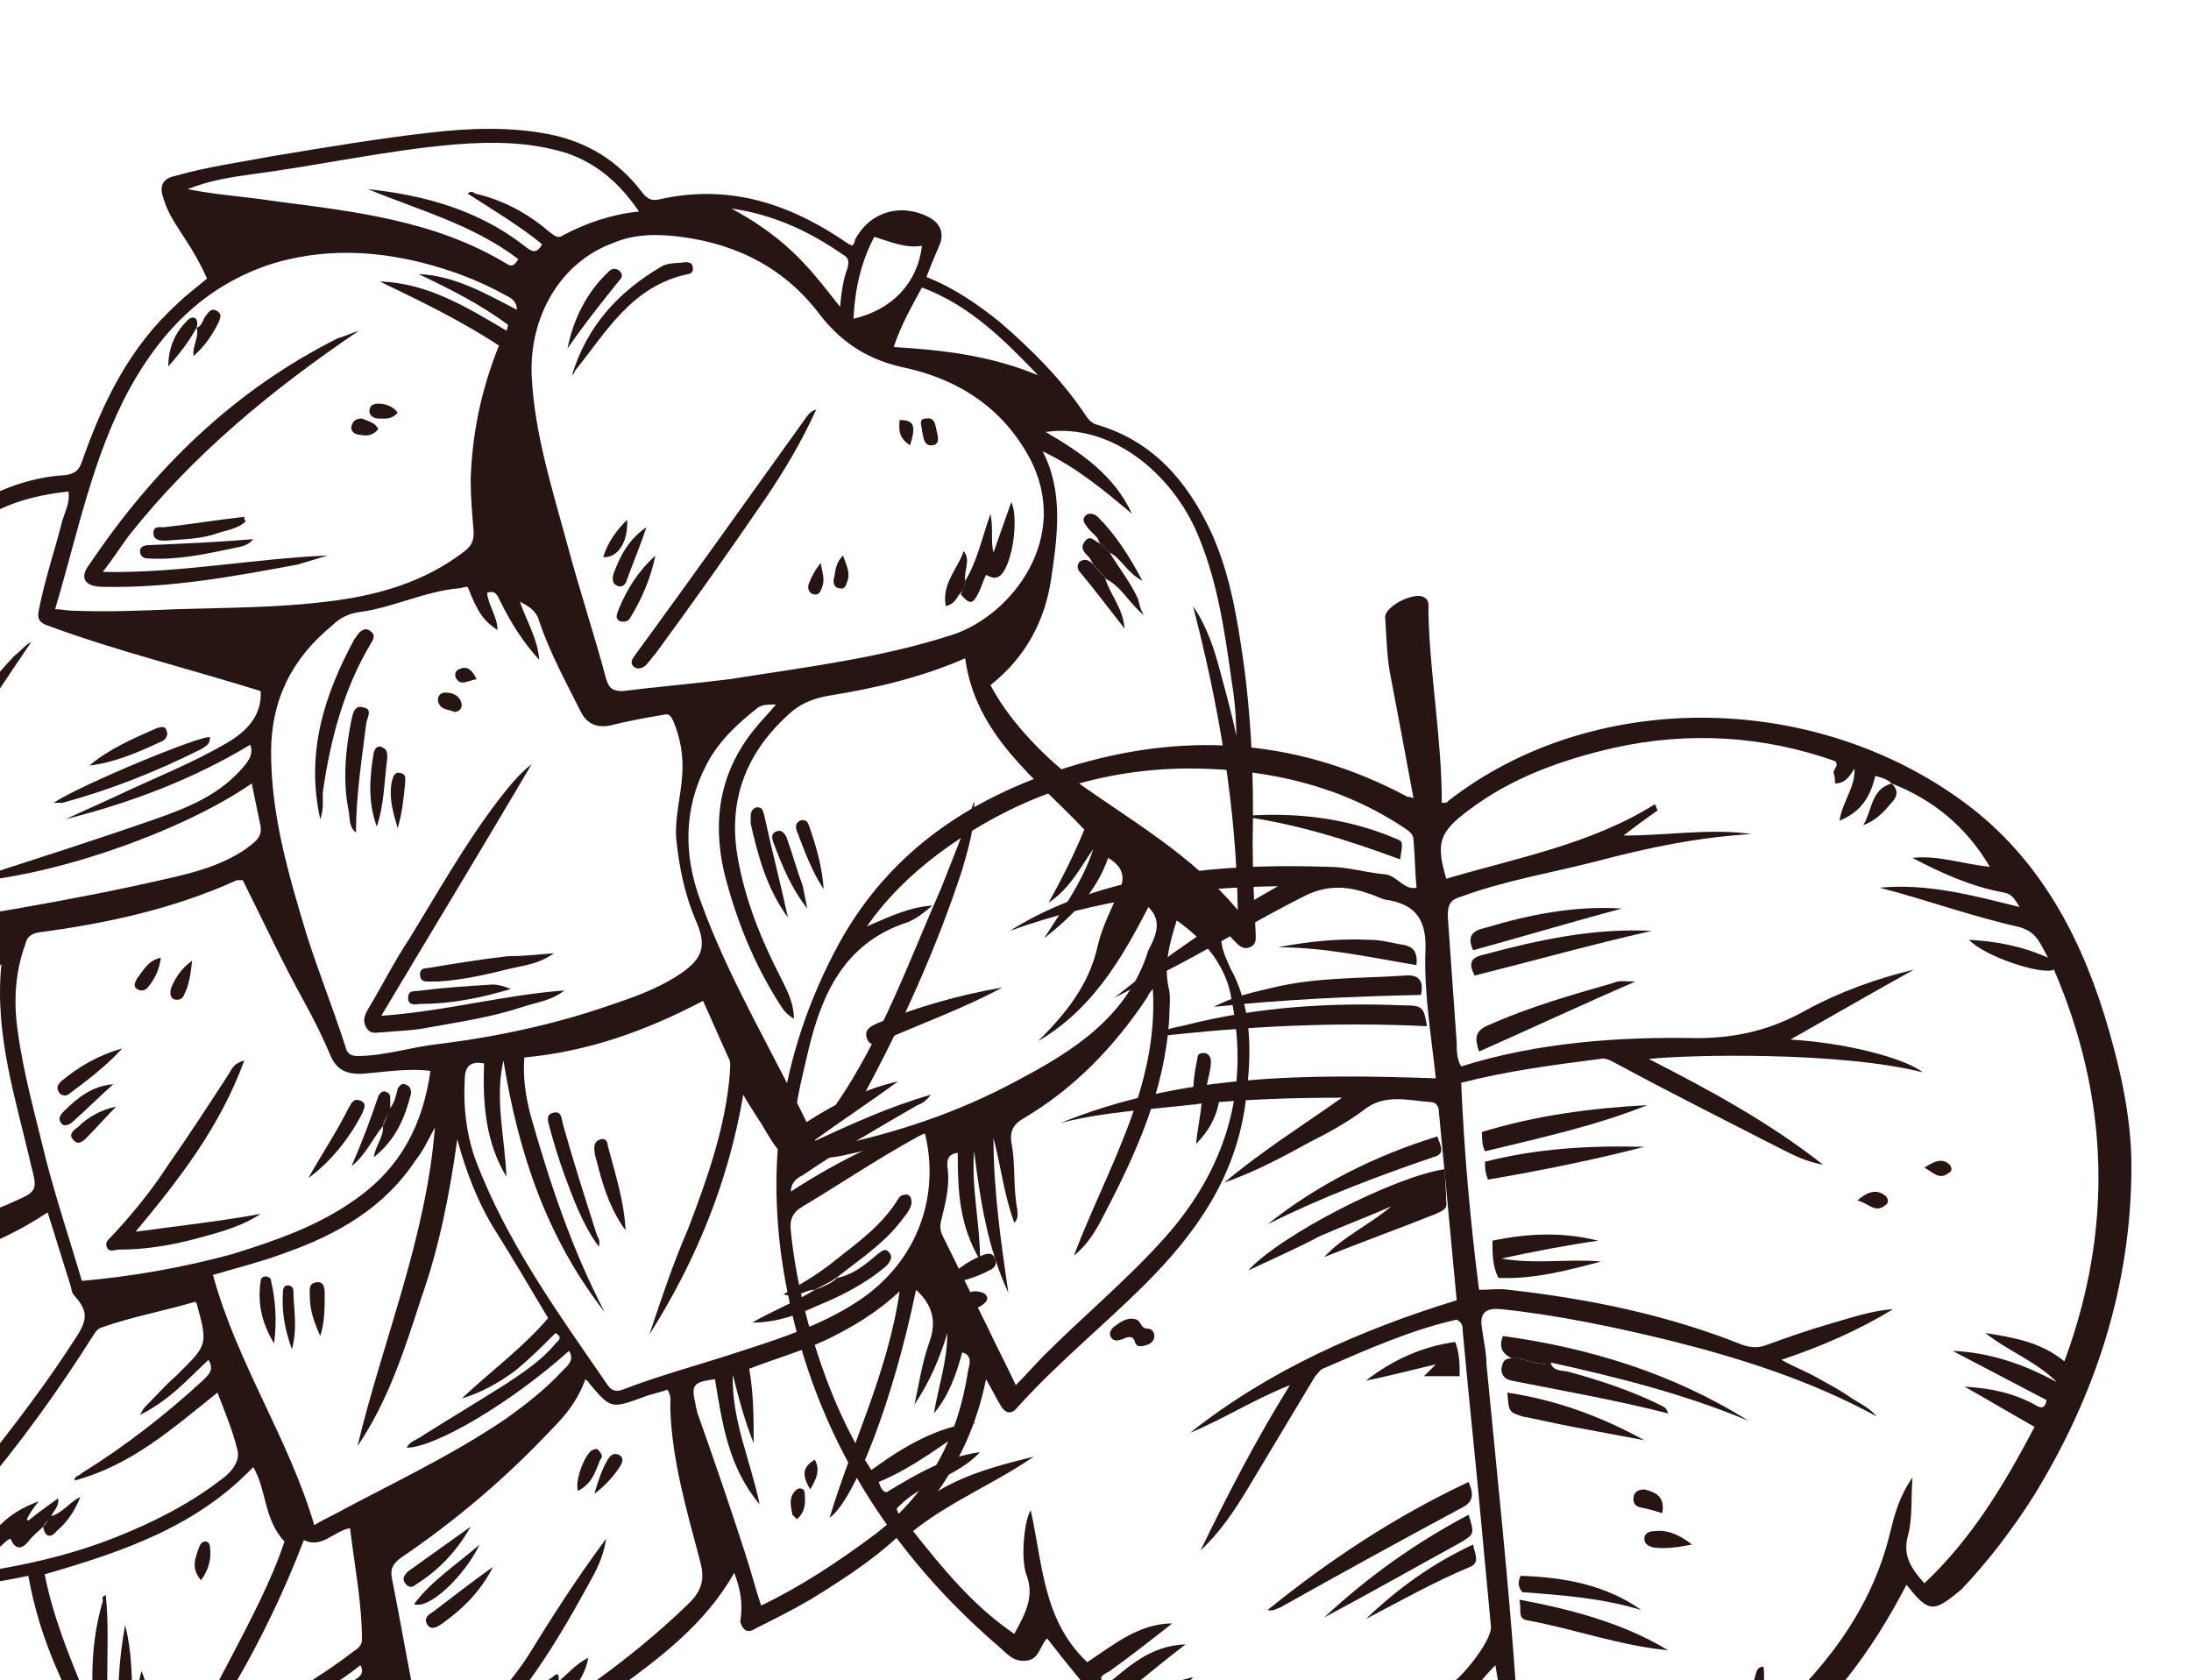 <?xml version="1.0" encoding="utf-8"?>
<!-- Generator: Adobe Illustrator 23.0.1, SVG Export Plug-In . SVG Version: 6.00 Build 0)  -->
<svg version="1.1" id="Layer_1" xmlns="http://www.w3.org/2000/svg" xmlns:xlink="http://www.w3.org/1999/xlink" x="0px" y="0px"
	 viewBox="0 0 147.1 112.8" style="enable-background:new 0 0 147.1 112.8;" xml:space="preserve">
<style type="text/css">
	.st0{clip-path:url(#SVGID_2_);}
	.st1{fill:#271513;}
</style>
<g>
	<defs>
		<rect id="SVGID_1_" width="147.1" height="112.8"/>
	</defs>
	<clipPath id="SVGID_2_">
		<use xlink:href="#SVGID_1_"  style="overflow:visible;"/>
	</clipPath>
	<g class="st0">
		<path class="st1" d="M49.3,105.6c-2,3.5-5,5.7-8,7.9c-3.9,2.8-8,5.3-12.2,7.6c-0.7,0.4-1,0.4-1.3-0.5c-0.5-1.7-0.7-3.4-0.9-5.1
			c-0.2-0.1-0.3,0-0.5,0.1c-3.2,2.8-6.9,4.4-11,5.4c-2.1,0.5-4.2,0.9-6.3,1.2c-0.9,0.2-1.4-0.1-1.7-0.9c-1.2-3.2-2.3-6.4-3.7-9.5
			c-0.8-1.9-1.4-3.8-1.8-6c-1.9,0.4-3.8,0.7-5.8,0.9c-1.3,0.2-2.6,0.3-3.9,0.5c-0.7,0.1-1.3,0-1.4-1C-9.3,100-10,93.7-8.2,87.5
			c0.2-0.6,0.4-1.2,0.6-1.8c0.2-0.6,0.5-1.1,0.8-1.9c-1.5,0.3-2.8,0.6-4.2,0.9c-0.3,0.1-0.5,0.1-0.8,0.2c-0.7,0.2-1-0.1-1-0.8
			c-0.1-1.8,0.2-3.6,0.5-5.3c0.4-3.3,0.8-6.5,1.4-9.7c0.4-1.9,1-3.7,2-5.4c-0.5,0-0.8,0-1.2,0c-0.5,0-0.8-0.3-0.8-0.8
			c0.3-7.4,0.3-14.9,3.5-21.9c1.4-3.1,3.3-5.8,6.3-7.5c1.7-0.9,3.6-1.5,5.5-1.6c0.6-0.1,0.9-0.3,1.1-0.9c1.4-4,3.2-7.7,6.4-10.6
			c0.6-0.6,1.3-1.1,2-1.7c-0.4-0.9-0.9-1.8-1.5-2.7c-0.5-0.8-1.1-1.6-1.4-2.6c-0.3-0.8-0.2-1.4,0.8-1.6c2.1-0.6,4.3-0.9,6.4-1.3
			c3.6-0.6,7.2-1.2,10.7-1.6c2.6-0.3,5.3-0.4,7.9,0.1c2.6,0.5,4.7,1.8,6.3,3.9c0.3,0.4,0.6,0.6,1.1,0.5c4.8-1.1,8.9,0.3,12.8,3
			c0,0,0.1,0,0.2,0.1c0.1-0.1,0.2-0.2,0.2-0.4c1-1.9,3.1-2.5,5-1.5c0.7,0.4,1,1,0.7,1.8c-0.3,0.7-0.6,1.4-0.9,2.2
			c1.8,0.7,3.4,1.8,4.9,3c2.2,1.9,4.2,3.9,5.8,6.3c0.2,0.3,0.4,0.5,0.7,0.6c3.8,1.1,6.1,3.8,7.7,7.2c1.1,2.4,1.6,4.9,2,7.5
			c0.7,4.4,0.9,8.9,0.8,13.4c0,2,0.1,4,0.2,6c0,0.4,0.1,0.8-0.4,1c-0.5,0.2-0.8-0.2-1.1-0.5c-0.2-0.2-0.4-0.5-0.7-0.8
			c-0.3,1,0.1,1.8,0.5,2.7c1.6,2.9,1.4,6.1,1,9.2c-0.7,4.9-3.3,8.6-6.7,12c-2.8,2.8-5.9,5.3-8.6,8.3c-0.4,0.5-0.8,0.4-1.1-0.1
			c-0.3-0.5-0.6-1.1-1-1.8c-0.6,3-1.8,5.6-3.5,7.9c-2.2,3-5.2,5-8.3,6.9c-1.2,0.7-2.4,1.3-3.6,1.9c-0.6,0.4-0.9,0.2-1.1-0.4
			C49.9,107.6,49.7,106.7,49.3,105.6z M49,45.6c5-0.8,10.1-1.4,15-3c3.9-1.3,8-6.5,5.1-11.9c-1.8-3.3-4.7-5.2-8.3-6
			c-2.4-0.5-4.2-1.6-5.7-3.5c-2.3-3.1-5.5-4.8-9.4-5.3c-1.5-0.2-3.1-0.2-4.5,0.4c-3.6,1.3-5.7,5-5.5,9c0.2,3.9,1.4,7.6,2.4,11.3
			c0.8,3,1.8,6,2.6,9c0.2,0.6,0.4,0.8,1.1,0.8C44.2,46.1,46.6,45.9,49,45.6z M31.4,39.4c-0.3,0-0.4,0.1-0.6,0.1
			c-2.3,0.2-4.4,1.3-6.7,1.6c-0.7,0.1-1.3,0.4-1.8,0.9c-2.7,2.2-4.1,5-4.1,8.5c0,4.3,1.2,8.3,2.4,12.3c0.8,2.5,1.8,5,2.6,7.5
			c0.1,0.4,0.3,0.6,0.8,0.6c1.8,0,3.6-0.6,5.4-0.8c4.1-0.5,8.2-1.4,12.1-2.8c1.5-0.5,3-1.1,4.3-2c1.4-1,1.6-1.8,1-3.3
			c-0.8-1.8-1.2-3.7-1.4-5.7c-0.1-1.4,0.3-2.8,0.4-4.2c0.1-1.3-0.1-2.5-0.6-3.7c-0.2-0.4-0.3-0.5-0.7-0.4c-1.2,0.2-2.3,0.4-3.5,0.7
			c-0.9,0.2-1.6-0.1-2-0.9c-1-2-2.1-4-2.8-6.1c-0.2-0.7-0.7-1-1.3-1.3c0.5,1.4,1.2,2.5,1.3,3.9c-1.1-1.2-1.9-2.5-2.6-3.9
			c-0.2-0.4-0.3-0.8-0.9-0.6c0.1,0.9,0.7,1.6,0.7,2.5C32.5,41.7,32.1,41.2,31.4,39.4z M77.1,60.9c-1.8,3.5-3.8,6.9-7.4,9
			c1.8-1.8,3.4-3.7,4-6.4c0.3-1.3,0.9-2.4,1.4-3.6c0.5-1,0.3-1.7-0.7-2.3c-0.8,2.3-2.4,3.9-4.3,5.4c1.2-1.9,2.6-3.8,3.3-6
			c-0.9,1.3-1.6,2.7-3,3.6c0.9-1.6,1.7-3.2,2.4-4.9c-3.2-3.4-7.3-6.3-8-11.5c-3,1.3-6,2-9.1,2.5c-1.2,0.2-2.1,0.6-2.9,1.4
			c-2.7,2.5-3.9,5.6-3.3,9.3c0.5,3,1.6,5.7,3,8.4c0.4,0.8,0.8,1.6,0.8,2.6c-0.5-0.3-0.7-0.6-0.9-0.9c-1.8-2.8-3-5.8-3.8-9
			c-0.8-3.6-0.2-6.8,2.1-9.6c0.4-0.5,0.9-1,1.4-1.6c-0.5,0-0.9,0-1.2,0.2c-1.4,1.1-2.7,2.3-3.5,3.9c-1.5,2.9-1.5,6-0.4,9
			c2,5.6,5.2,10.7,7.7,16.1c0.2,0.5,0.5,0.6,1,0.5c4.4-0.9,8.6-2.3,12.5-4.4c3.8-2,7.5-4.3,8.9-8.8C77.8,62.5,77.9,61.7,77.1,60.9z
			 M28.1,18.4c2.4,0.1,4.5,1.3,6.6,2.4c0-0.6-0.4-0.8-0.8-1c-1.8-1-3.7-1.7-5.7-2.2c-3.3-0.8-6.6-0.9-9.9,0.1
			c-4.4,1.4-7.4,4.4-9.6,8.4c-2.5,4.6-3.5,9.8-5,14.8c0.4,0,0.8,0.1,1.1,0.1c2.4,0.1,4.7,0,7.1-0.1c3.4-0.1,6.7-0.1,10-0.5
			c3.4-0.4,6.6-1.3,9.3-3.4c0.5-0.4,0.6-0.7,0.6-1.3c-0.1-1.2-0.2-2.3-0.2-3.5c0.1-3.1,0.7-6,1.9-9c-2.6-1.7-5.3-3-8-4.3
			c3.2,0.1,5.8,1.7,8.5,3.3c0.1-0.2,0.1-0.4,0.1-0.4C32.2,20.4,30.2,19.4,28.1,18.4z M4.4,55c1.1-0.5,2.2-1,3.3-1.5
			c2.5-1.2,5.1-2.2,7.5-3.6c1.4-0.8,2.4-1.9,2.3-3.5c-4.8-1.5-9.7-2.7-14.3-4.4c-0.6-0.2-0.7-0.5-0.6-1c0.4-2.1,1.1-4.1,1.6-6.1
			c0.2-0.6,0.5-1.2,0.4-1.9c-2.8,0.3-5.4,1.1-7.4,3.2c-2.1,2.1-3.4,4.7-4.4,7.4c-1.6,4.3-2.1,8.8-2.4,13.4c-0.1,1.9-0.2,3.8-0.4,5.8
			c0.6-0.1,1.1-0.1,1.6-0.2c6.6-1.1,13.1-2.1,19.6-3.6c1.8-0.4,3.7-0.9,5.3-2c0.5-0.4,1.1-0.7,1-1.5c-0.2-1-0.4-1.9-0.6-2.9
			c-4.6,3.2-13.2,6.2-18.9,6.6c0.1-0.1,0.2-0.1,0.3-0.2c4-1.3,8.1-2.6,12.1-4c2.3-0.8,4.5-1.7,6.1-3.7c0.3-0.4,0.5-0.8,0.3-1.3
			C13,52.3,8.8,53.9,4.4,55z M28.9,71.9c-1.6-0.2-3.2,0.1-4.7,0.2c-1,0-1.6-0.3-2-1.2c-0.5-1.2-1.1-2.4-1.7-3.5
			c-1.5-2.7-2.8-5.5-4.2-8.3c-0.2,0-0.3,0-0.4,0c-4.2,1.9-8.7,2.9-13.3,3.5c-0.5,0.1-0.8,0.3-0.9,0.8c-0.7,1.9-0.8,3.9-0.5,5.9
			c0.4,2.9,1.2,5.7,1.9,8.6c0.7,2.7,1.6,5.4,2.4,8.1c3.4-0.3,6.8-0.9,10.1-1.8c2.9-0.9,5.8-1.9,8.3-3.7C27,78.3,28.4,75.4,28.9,71.9
			z M32.5,71.4c-1-0.2-1.3,0.3-1.3,1.1c-0.1,1.8,0.1,3.6,0.7,5.3c2.1,5.6,5.6,10.4,8.9,15.2c0.2,0.3,0.5,0.5,1,0.3
			c2.6-1,5.3-1.7,8-2.6c2.8-0.9,5.5-1.8,7.9-3.4c4-2.7,5.4-7.1,4.4-11.2c-1.8,0.6-3.7,1.1-5.6,1.5c-1,0.2-1.9,0.3-2.4-0.7
			c-1.6,0.8-1.6,0.8-2.6-0.8c-0.5-0.9-1.1-1.7-1.6-2.6c-1,5.9-3.2,11.2-6.3,16.1c0.8-2.4,1.6-4.8,2.6-7.1c1.3-3.4,2.5-6.8,2.8-10.4
			c0-0.4,0.1-0.8-0.1-1.1c-0.6-1.3-1.1-2.5-1.7-3.8c-3.8,2-7.7,3.4-12,3.8c-0.1,1.4,0.1,2.6,0.4,3.8c1.3,4.6,2.8,9.1,5,13.3
			c-3.9-5-5.8-10.7-6.8-16.9c-0.6,2.6,0.1,5.2,0.2,7.8C32.6,76.7,32.4,74.1,32.5,71.4z M5,99.4c0-0.3,0.3-0.3,0.5-0.5
			c2.9-1.8,5.6-3.9,8.1-6.2c0.4-0.4,0.8-0.7,0.4-1.4c-1.4,1.3-2.6,2.7-4.6,3.7c0.2-0.4,0.3-0.5,0.4-0.6c0.7-0.7,1.3-1.4,2-2
			c2.1-2.1,2.2-2,1.4-4.9c0,0,0,0-0.1-0.1c-2,0.6-4.2,1-6.2,1.7c-0.3,0.1-0.4,0.2-0.6,0.5c-2.4,3.8-5,7.4-7.9,10.8
			c-0.9,1.1-1.9,2.2-3.1,3c-0.1-0.1-0.3-0.2-0.4-0.3c1.7-2.1,3.4-4.1,5.1-6.2c1.8-2.3,3.5-4.6,5.1-7.1c0.8-1.2,0.8-1.8-0.1-2.8
			c-0.2-0.2-0.2-0.5-0.3-0.8c-0.5-1.6-1-3.2-1.5-4.8c-1.8,1.2-3.7,2.1-5.7,2.8c-0.5,0.2-0.8,0.5-1,1c-1.2,3.7-2.1,7.5-2.7,11.3
			c-0.1,0.3,0.1,0.7-0.3,1c-0.4-4.4,0.8-8.5,2-12.7c-1.1,0-1.7,0.5-1.9,1.5c-0.2,1-0.6,1.9-0.8,2.9c-1.4,5.6-0.7,11.4-0.6,17.1
			c5.3-0.5,10.6-1.1,15.6-3.1c2.5-1,4.9-2.2,7.1-3.9c0.7-0.5,1.3-1.3,1-2.1c-0.3-1.2-0.8-2.4-1.3-3.7C11.6,95.9,8.8,98.4,5,99.4z
			 M39.3,92.6C38.8,94,38,95,37.1,95.9c-3.1,3.3-6.5,6.2-10.2,8.7c-0.5,0.4-0.7,0.7-0.6,1.3c0.6,3,1.1,6,1.7,8.9
			c0.3,1.7,0.5,3.3,0.8,5.1c0.9-0.5,1.8-1,2.7-1.6c5.3-3.1,10.4-6.4,14.8-10.7c0.9-0.9,1-1.7,0.7-2.8c-0.9-3.4-1.9-6.8-2-10.3
			c0-0.4,0.1-0.8-0.2-1.2c-0.5,0.2-1.1,0.3-1.6,0.5c-2.2,0.8-2.2,0.8-3.7-1C39.6,92.8,39.5,92.8,39.3,92.6z M29.2,75.7
			c-0.5,0.9-0.8,1.6-1.3,2.2c-2.1,3.2-5.3,5-8.7,6.2c-1.6,0.6-3.2,1-4.9,1.5c1.6,5.9,5.1,11,6.8,16.8c0.5-0.3,0.9-0.5,1.3-0.7
			c3.9-2.1,7.8-3.9,11.5-6.4c1.4-1,2.7-2,3.9-3.3c0.3-0.3,0.8-0.7,0.4-1.3c-3.9,3.5-9,6.5-10.9,6.5c0.2-0.4,0.6-0.5,0.9-0.7
			c1.9-1.2,3.9-2.4,5.8-3.6c1.2-0.8,2.4-1.6,3.3-2.7c0.2-0.2,0.5-0.4,0-0.7c-0.9,0.9-1.8,1.8-2.8,2.6c-1.1,0.8-2.2,1.4-3.5,1.8
			c1.9-1.8,4.1-3.4,5.8-5.4c-1.2-2-2.3-3.9-3.5-5.8c-1.2-1.9-2-4-2.6-6.2c-0.5,3.6-1.2,7.2-2.4,10.6c-1.1,3.4-2.2,6.9-4.3,10
			C25.7,90,28.6,83.2,29.2,75.7z M83.1,61.1c-0.1-7.1-1.3-13.8-3-20.4c0.9,1.3,1.4,2.8,1.8,4.3c0.4,1.5,0.8,2.9,1.1,4.4
			c0-1.2-0.1-2.4-0.3-3.6c-0.5-3.6-1-7.1-2.5-10.4c-1.8-3.8-5.7-7-10-6.4c2.4,1.4,4.6,2.9,5.8,5.5c-1.9-1.6-3.7-3.1-6-4.2
			c1.4,2.7,1,5.6,0.6,8.4c-0.4,2.9-1.7,5.4-4.1,7.3c1.1,2.1,3.1,4.4,5.8,6.5C76.1,55.2,80,57.4,83.1,61.1z M17,98.5
			c-3.8,4-8.8,5.7-14,7.2c1.1,5.6,4.2,10.3,5.3,15.7c2.8-0.5,5.5-1,8.2-1.7c2.7-0.7,5.2-1.8,7.5-3.4c0.4-0.3,0.9-0.4,0.4-1.1
			c-0.9,0.3-1.7,0.9-2.8,0.8c0.6-0.4,1.1-0.8,1.6-1.1c1-0.7,1-0.7,1.2-1.3c-2.5,1.8-5.1,2.9-7.9,3.7c0.2-0.4,0.5-0.5,0.8-0.6
			c2.2-1.2,4.4-2.5,6.5-3.9c0.3-0.2,0.7-0.4,0.4-1c-2,1.6-4.3,2.8-6.9,3.5c0.2-0.4,0.5-0.5,0.8-0.7c1.9-1.2,3.8-2.3,5.6-3.7
			c0.3-0.2,0.6-0.4,0.6-0.8c0-2.5-0.5-5-0.8-7.5c-1.1,0.2-1.9,1.4-3.1,0.8c-2.5,6.6-6.6,13.7-9.5,16.1c1.8-2.7,3.1-5.4,4.5-8
			c1.4-2.7,2.8-5.3,3.7-8C17.7,102,17.9,100,17,98.5z M64.3,77.4c-0.7,0.1-0.7,0.5-0.7,0.9c0.2,1.2-0.1,2.4-0.4,3.6
			c-0.1,0.4-0.1,0.7,0.1,1.1c1,2,2,4.1,3,6.1c0.6,1.3,1.3,2.6,1.9,3.9c0.7-0.7,1.3-1.4,1.9-2c2.7-2.7,5.6-5.1,8.1-7.9
			c4.1-4.6,5.7-9.9,4.5-15.9C82.4,65,81,63.2,79,61.8c-0.5,1.6-0.9,3.1-0.5,4.7c0.1,0.6,0,1.3,0,1.9c-0.3,4.8-2.2,9-4.4,13.2
			c-0.5,1-1.1,2-2,2.7c2.2-5.8,5.7-11.3,5.3-17.9c-0.2,0.2-0.3,0.4-0.4,0.6c-2.2,3.3-4.9,6.1-8.3,8.1c-0.7,0.4-0.9,0.9-0.8,1.6
			c0.3,1.5,0.1,3,0.4,4.5c0,0.3,0.1,0.6-0.2,0.9c-0.7-1.9-0.9-3.8-1.4-5.7c0,3.5,0.5,7,1,10.4c-1.4-3-1.9-6.3-2.3-9.5
			c-0.2,2.4,0.4,4.8,0.4,7.3C64.4,82.3,64.3,79.9,64.3,77.4z M48,92.6c-1.5,0.2-1.6,0.4-1.3,1.7c0,0.2,0.1,0.3,0.1,0.5
			c1.1,3.1,2.2,6.3,3.2,9.4c0.4,1.2,0.7,2.4,1.1,3.6c2.7-1.3,5.1-2.9,7.4-4.6c3.8-2.8,5.8-6.6,6.5-11.2c0.1-0.4,0.3-1-0.4-1.2
			c-0.4,1.5-0.9,2.9-1.9,4.1c0.3-1.8,0.9-3.5,0.9-5.4c-0.5,1.7-1.2,3.3-2.2,4.8c0.3-1.4,0.5-2.8,1-4.2c0.5-1.4,0.2-2.5-0.9-3.5
			c-1.5,7.3-4.1,14.1-5.8,15.3c1.5-5,3.9-9.7,4.7-15.2c-1.6,1.5-3.2,2.4-4.8,3.2c-1.7,0.8-3.5,1.3-5.3,2c0.3,1.7,0.3,3.3,0.3,5
			c-0.6-1.5-1-3-1.4-4.6c-0.1,3,1.2,5.8,1.8,8.7C48.9,98.5,48.5,95.6,48,92.6z M0.1,64.7c-3,4.2-5.7,8.5-8.3,13
			c1.5-5.4,4.8-9.9,7.9-14.5c-0.4,0.1-0.7,0.2-1,0.3c-2.5,0.8-4.9,1.7-6.9,3.5c-1.1,0.9-1.8,2-1.9,3.5c-0.3,2.5-0.7,5.1-1.1,7.6
			c-0.3,1.9-0.5,3.9-0.8,5.8c2.5-0.5,4.9-1,7.3-1.5c2-0.4,3.9-0.9,5.8-1.8c1.4-0.6,1.4-0.8,1-2.3C1.1,73.9-0.4,69.5,0.1,64.7z
			 M34.8,17.4c-3-2.3-6.7-3.3-10.1-4.7c3.8,0.4,7.4,1.4,10.5,3.8c0.5,0.4,0.8,0.6,1.2-0.1c-1.6-1.3-3.3-2.3-5-3.4
			c0.2-0.2,0.4-0.1,0.5,0c1.8,0.4,3.5,1.3,4.9,2.5c0.3,0.2,0.6,0.6,1,0.3c1.5-0.8,3.2-1.4,5.1-1.6c-1.3-1.9-2.8-3.2-4.8-3.9
			c-2.5-0.8-5.1-0.8-7.6-0.6c-4.6,0.4-9,1.4-13.6,2c-1.4,0.2-2.8,0.4-4.3,1c2,0.4,3.9,0.5,5.8,0.8c5.4,0.7,10.8,1.3,15.6,4.2
			C34.3,17.9,34.5,17.9,34.8,17.4z M61.9,19.3c-0.7,1.3-1.4,2.5-1.9,4c3.4,0.2,6.6,0.6,9.7,1.9C67.4,22.8,65.1,20.5,61.9,19.3z
			 M57.3,21.4c2.6-0.6,4.3-2.4,4.6-4.9c-1.1,0.2-2.2-0.3-3.2-0.6C57.8,17.6,57.4,19.4,57.3,21.4z M49.1,14c1.5,0.8,2.8,1.7,4,2.8
			c1.2,1.1,2.2,2.4,3.3,3.8c0.1-1,0.2-1.8,0.5-2.6c0.1-0.4,0.1-0.7-0.3-0.9C54.3,15.5,51.9,14.4,49.1,14z"/>
		<path class="st1" d="M54.8,27.5c-1,2.2-2.2,4.2-3.5,6.1c-2.4,3.5-4.8,6.9-7.3,10.3c-0.2,0.2-0.3,0.4-0.5,0.6
			c-0.2,0.3-0.6,0.5-0.9,0.3c-0.4-0.3-0.1-0.6,0.1-0.9c3.8-5.2,7.5-10.4,11.3-15.7C54.2,27.9,54.4,27.6,54.8,27.5z"/>
		<path class="st1" d="M38.4,25.2c1-3.3,3.1-5.6,6-7.3c0.5-0.3,1.1-0.2,1.6-0.3c0.3,0,0.5,0.1,0.5,0.3c0.1,0.3-0.1,0.5-0.3,0.5
			c-3.8,0.8-5.5,3.9-7.6,6.5C38.6,25,38.5,25.1,38.4,25.2z"/>
		<path class="st1" d="M64.8,39c0.8-1.3,1.1-2.8,1.7-4.5c0.2,1,0,1.8,0.2,2.6c0.4-1.1,0.8-2.3,1.2-3.4c0.5,1.1,0.1,4.1-0.7,4.9
			c-0.3,0.3-0.6,0.2-1,0c-0.2,0.4-0.3,0.8-0.5,1.2c-0.4,0.8-0.6,0.8-1.2,0.1C64.7,39.5,64.8,39.3,64.8,39z"/>
		<path class="st1" d="M38.1,23.4c0.4-2,1.3-3.8,2.8-5.2c0.2-0.2,0.5-0.2,0.7,0c0.2,0.2,0.2,0.4,0,0.6
			C40.4,20.3,39.2,21.8,38.1,23.4z"/>
		<path class="st1" d="M44,37.3c-0.3,1.5-0.9,2.9-1.7,4.2c-0.1,0.2-0.4,0.3-0.7,0.2c-0.3-0.2-0.2-0.4-0.1-0.7
			C42.1,39.5,42.9,38.3,44,37.3z"/>
		<path class="st1" d="M43.4,35.4c-0.4,1.2-0.9,2.4-1.3,3.5c-0.1,0.4-0.4,0.6-0.7,0.4c-0.3-0.1-0.3-0.5-0.2-0.8
			C41.6,37.4,42.2,36.2,43.4,35.4z"/>
		<path class="st1" d="M64.8,39c0,0.3-0.1,0.6-0.3,0.8c-0.3,0.3-0.3,0.7-1,0.9c-0.3-1.5,0.8-2.5,1.2-3.7
			C65.2,37.6,64.7,38.3,64.8,39z"/>
		<path class="st1" d="M42.1,34.9c0.1,1.4-0.6,2.6-1.6,2.5C40.8,36.4,41.4,35.6,42.1,34.9z"/>
		<path class="st1" d="M61.9,28.9c0-0.3-0.3-0.8,0.3-0.8c0.6-0.1,0.6,0.5,0.7,0.9c0.1,0.4,0.2,0.9-0.4,0.9
			C62,29.9,62,29.3,61.9,28.9z"/>
		<path class="st1" d="M56.6,37.3c0.2,0.6,0.5,1.1,0.3,1.7c-0.1,0.3-0.2,0.6-0.5,0.5c-0.4,0-0.5-0.4-0.4-0.7
			C56.1,38.3,56.1,37.8,56.6,37.3z"/>
		<path class="st1" d="M60.4,28.2c1,0,1.1,0.4,0.7,1.7C60.5,29.5,60.3,29.1,60.4,28.2z"/>
		<path class="st1" d="M55.1,37.8c0.1,0.6,0.3,1.1,0.1,1.6c-0.1,0.3-0.2,0.6-0.6,0.5c-0.3-0.1-0.4-0.4-0.3-0.7
			C54.5,38.7,54.7,38.3,55.1,37.8z"/>
		<path class="st1" d="M25.6,68.2c4.3-0.3,8.2-1.4,12.3-1.7c-0.9,0.7-1.9,0.8-2.8,1.1c-2.1,0.7-4.2,1-6.4,1.4
			c-1,0.2-1.9,0.2-2.9,0.3c-0.5,0-0.9,0.2-1.2-0.3c-0.3-0.5-0.1-0.9,0.2-1.4c0.9-1.5,1.7-3.1,2.7-4.6c1.9-3.1,3.7-6.3,5.9-9.2
			c0.7-0.9,1.4-1.8,2.3-2.5C32.4,56.9,29,62.5,25.6,68.2z"/>
		<path class="st1" d="M21.5,55c-1-4.5,0.3-8.4,2.3-12.1c0.1-0.1,0.2-0.3,0.3-0.4c0.2-0.2,0.5-0.4,0.8-0.1c0.3,0.2,0.2,0.5,0,0.8
			c-1.8,3-2.7,6.4-3.2,9.8C21.6,53.5,21.8,54.2,21.5,55z"/>
		<path class="st1" d="M37.2,64c-1,0.7-1.9,0.8-2.8,1c-1.6,0.4-3.3,0.8-5,0.9c-0.2,0-0.5,0-0.7,0c-0.3,0-0.5-0.1-0.5-0.5
			c0-0.3,0.2-0.4,0.5-0.4c1.8-0.3,3.6-0.6,5.4-0.8C35.1,64.2,36,64.1,37.2,64z"/>
		<path class="st1" d="M23.9,55.9c-0.5-0.4-0.4-1-0.5-1.5c-0.4-2-0.2-4.1,0.2-6.1c0.1-0.4,0.2-1,0.8-0.8c0.6,0.1,0.3,0.6,0.2,1
			C24.3,50.9,23.9,53.4,23.9,55.9z"/>
		<path class="st1" d="M34.3,66.4c-2,0.6-4,1-6,1c-0.3,0-0.9,0.2-0.9-0.4c0-0.6,0.5-0.4,0.9-0.5c1.6-0.2,3.2-0.3,4.8-0.4
			C33.4,66.1,33.8,66.2,34.3,66.4z"/>
		<path class="st1" d="M25.3,55.5c-0.6-1.6-0.5-3.3-0.2-5c0.1-0.3,0.3-0.5,0.6-0.3c0.3,0.1,0.3,0.4,0.3,0.7
			C25.8,52.4,25.8,54,25.3,55.5z"/>
		<path class="st1" d="M26.7,55.6c-0.3-1-0.6-2-0.4-3.1c0.1-0.4,0.2-0.7,0.6-0.6c0.4,0.1,0.3,0.4,0.3,0.7
			C27.1,53.6,27,54.6,26.7,55.6z"/>
		<path class="st1" d="M30.5,47.8c-0.4-0.2-1-0.1-1.1-0.8c0-0.3,0.2-0.5,0.5-0.5c0.5,0,1,0.2,1.1,0.8C31,47.6,30.8,47.8,30.5,47.8z"
			/>
		<path class="st1" d="M32,45.6c-0.6,0.1-1.1,0.5-1.4-0.1c-0.1-0.3,0-0.5,0.3-0.6C31.4,44.7,31.7,45,32,45.6z"/>
		<path class="st1" d="M65.4,53.8c0.1,1.6-0.4,3.2-0.8,4.6c-1.7,5.2-4,10.3-6.6,15.1c-0.3,0.5-0.7,1-1.1,1.4
			c-0.2,0.2-0.5,0.3-0.8,0.1c-0.3-0.2-0.2-0.5,0-0.8c3.1-4.5,4.9-9.6,7.1-14.6C63.9,57.8,64.7,55.9,65.4,53.8z"/>
		<path class="st1" d="M52.9,61.6c-1.4-1.9-2-4.1-2.5-6.3c0-0.2,0-0.3,0-0.5c0-0.3,0.1-0.5,0.4-0.6c0.4,0,0.4,0.2,0.5,0.5
			C51.8,57,52.4,59.3,52.9,61.6z"/>
		<path class="st1" d="M54.2,61c-1.1-1.4-1.7-2.9-2.3-4.5c-0.1-0.3-0.1-0.6,0.3-0.7c0.3-0.1,0.5,0.2,0.6,0.4
			c0.4,1.1,0.7,2.2,1.1,3.3C54,60,54.1,60.5,54.2,61z"/>
		<path class="st1" d="M55.3,59.7c-0.8-1.2-1.3-2.6-1.8-3.9c-0.1-0.3-0.1-0.5,0.2-0.7c0.3-0.1,0.5,0,0.6,0.3
			C54.8,56.8,55.2,58.2,55.3,59.7z"/>
		<path class="st1" d="M24.1,22.2c-5.9,4-11.1,8.3-15.4,13.7c-0.6,0.8-1.1,1.6-1.8,2.5c5.2,0.1,10.1-0.9,15.1-1.1
			c-0.7,0.2-1.3,0.4-2,0.6c-4.3,0.8-8.6,1.6-13.1,1.5c-1.2,0-1.6-0.6-0.9-1.5c4.3-6.4,9.7-11.7,16.7-15.2
			C23.1,22.6,23.5,22.4,24.1,22.2z"/>
		<path class="st1" d="M17,36.2c-0.4,0.5-0.9,0.5-1.3,0.6c-1.9,0.4-3.7,0.8-5.7,0.7c-0.3,0-0.6-0.1-0.6-0.5c0-0.3,0.3-0.4,0.6-0.4
			C12.3,36.5,14.6,36.4,17,36.2z"/>
		<path class="st1" d="M16.5,35c-0.5,0.5-1.3,0.6-1.9,0.8c-1.1,0.4-2.3,0.4-3.5,0.5c-0.3,0-0.8,0-0.8-0.5c0-0.5,0.4-0.4,0.7-0.4
			c1.8-0.2,3.6-0.5,5.4-0.7C16.4,34.8,16.4,34.9,16.5,35z"/>
		<path class="st1" d="M13.2,22c0.4-0.1,0.4-0.6,0.7-0.9c0.2-0.3,0.4-0.4,0.7-0.2c0.3,0.2,0.2,0.4,0.1,0.7c-0.4,0.8-0.9,1.6-1.7,2.3
			C12.9,23.2,13.4,22.6,13.2,22C13.2,22,13.2,22,13.2,22z"/>
		<path class="st1" d="M13.2,22C13.2,22,13.2,22,13.2,22c-0.5,0.9-1.1,1.7-1.9,2.6c0-1.3,0.5-2.3,1.2-3C12.9,21.1,13.4,21.3,13.2,22
			z"/>
		<path class="st1" d="M25.4,28.8c-0.3,0.4-0.7,0.5-1.2,0.4c-0.3,0-0.7-0.2-0.6-0.6c0.1-0.4,0.4-0.5,0.7-0.5
			C24.8,28.3,25.2,28.4,25.4,28.8z"/>
		<path class="st1" d="M26.7,27.7c-0.4,0.5-0.9,0.4-1.3,0.4c-0.3,0-0.6-0.2-0.6-0.5c0-0.4,0.3-0.5,0.6-0.5
			C25.9,27.1,26.4,27.3,26.7,27.7z"/>
		<path class="st1" d="M2.1,43.1C-1.5,48.4-5,53.7-7.2,59.8c-0.1,0.4-0.2,1-0.7,0.8c-0.5-0.2-0.4-0.7-0.3-1.1c0.7-2.5,2-4.8,3.2-7.1
			c1.7-3,3.6-5.9,6-8.4C1.4,43.7,1.7,43.3,2.1,43.1z"/>
		<path class="st1" d="M3.6,53.9c1.8-1.2,10-4.6,10.5-4.4c0,0.5-0.3,0.6-0.6,0.8c-3,1.5-6,2.7-9.3,3.6C4.1,53.9,3.9,53.9,3.6,53.9z"
			/>
		<path class="st1" d="M-6.6,47.9c-0.2-2.1,0.7-3.7,1.6-5.3c0.2-0.3,0.4-0.5,0.7-0.3c0.3,0.2,0.2,0.5,0,0.8
			C-5,44.6-5.8,46.2-6.6,47.9z"/>
		<path class="st1" d="M6,51.4c1.3-1.1,2.9-1.8,4.5-2.5c0.3-0.1,0.6-0.2,0.7,0.2c0.1,0.3-0.1,0.6-0.4,0.7C9.3,50.5,7.7,51.2,6,51.4z
			"/>
		<path class="st1" d="M-5.2,47.9c0-1.7,0.6-3,1.1-4.3c0.1-0.3,0.4-0.4,0.6-0.3c0.2,0.1,0.3,0.3,0.2,0.6
			C-3.7,45.3-4.2,46.6-5.2,47.9z"/>
		<path class="st1" d="M-2.8,45.8c0-1.3,0.2-2.5,0.5-3.6c0.1-0.3,0.3-0.4,0.6-0.3c0.3,0.1,0.4,0.3,0.3,0.5
			C-1.7,43.6-1.9,44.8-2.8,45.8z"/>
		<path class="st1" d="M16.4,71.2c-1.6,4.4-4.3,7.9-7.3,11.5c2.9-0.4,5.7-0.7,8.4-1.2c-1.2,0.8-2.6,1.2-4.1,1.6
			c-1.8,0.5-3.6,0.8-5.4,0.8c-0.3,0-0.6,0.2-0.8-0.1c-0.2-0.4,0.1-0.6,0.3-0.8c1.4-1.5,2.7-3.1,3.8-4.8c1.4-2,2.7-4,4-6
			C15.6,71.7,15.7,71.4,16.4,71.2z"/>
		<path class="st1" d="M20.7,79.1c0.9-1.6,1.9-3.1,2.7-4.7c0.2-0.3,0.3-0.7,0.8-0.5c0.5,0.2,0.2,0.6,0.1,0.9
			C23.4,76.5,22.2,78,20.7,79.1z"/>
		<path class="st1" d="M8.2,70.4c-1.1,1.2-2.3,2.1-3.5,3c-0.2,0.2-0.5,0.2-0.7,0c-0.2-0.3-0.2-0.5,0.1-0.8
			C5.3,71.6,6.7,70.8,8.2,70.4z"/>
		<path class="st1" d="M25.7,75.6c-0.7,0.9-1.2,2-2.1,2.7c0.7-1.6,1.3-3.2,1.8-4.7c0.1-0.2,0.3-0.4,0.5-0.3c0.3,0.1,0.3,0.3,0.3,0.5
			c0,0.2,0,0.5,0,0.7C26,74.9,25.8,75.2,25.7,75.6z"/>
		<path class="st1" d="M25.7,75.6c0.2-0.4,0.3-0.8,0.5-1.2c0.3-0.4,0.4-0.9,0.5-1.3c0.1-0.2,0.3-0.4,0.5-0.3
			c0.3,0.1,0.4,0.3,0.4,0.6c-0.4,1.6-1,3.1-2.5,4.3C25.2,76.9,25.8,76.3,25.7,75.6z"/>
		<path class="st1" d="M7.6,72.8c-0.9,0.8-1.8,1.7-2.7,2.5c-0.2,0.2-0.6,0.4-0.8,0.1c-0.2-0.3-0.1-0.5,0.2-0.8
			C5.2,73.7,6.2,72.9,7.6,72.8z"/>
		<path class="st1" d="M7.8,74.3c-0.7,0.7-1.3,1.4-2,2.1c-0.3,0.3-0.6,0.5-0.9,0.1c-0.3-0.3,0-0.6,0.3-0.8C5.9,75,6.8,74.5,7.8,74.3
			z"/>
		<path class="st1" d="M10.8,64.3c-0.1,0.8-0.4,1.4-0.8,1.9c-0.2,0.3-0.5,0.4-0.8,0.2c-0.3-0.2-0.1-0.5,0-0.7
			C9.6,65.2,9.9,64.5,10.8,64.3z"/>
		<path class="st1" d="M12.9,64.5c-0.1,0.9-0.2,1.6-0.5,2.2c-0.1,0.3-0.3,0.5-0.7,0.4c-0.3-0.1-0.3-0.5-0.2-0.8
			C11.8,65.6,12.2,65,12.9,64.5z"/>
		<path class="st1" d="M54.7,86.6c-0.7,0-1.2,0.6-2.1,0.3c1.2-0.7,2.4-1.4,3.5-2.3c1.5-1.2,3.1-2.3,4.2-4.1c0.1-0.2,0.3-0.3,0.6-0.3
			c0.3,0.1,0.3,0.4,0.3,0.6c-0.1,0.5-0.5,0.9-0.8,1.3c-1.1,1.4-2.6,2.4-4,3.5C55.8,86.1,55.2,86.3,54.7,86.6z"/>
		<path class="st1" d="M54.7,86.6c0.5-0.2,1.1-0.4,1.5-0.8c1-0.2,1.8-0.8,2.6-1.5c0.3-0.2,0.6-0.6,0.9-0.2c0.3,0.3,0,0.7-0.2,0.9
			c-1.4,1.2-3,2-4.7,2.7c-1.3,0.6-2.7,1.1-4.3,1.1C51.9,88,53.4,87.4,54.7,86.6z"/>
		<path class="st1" d="M40.2,83.7c-1.1-1.5-1.7-3.2-2.3-4.8c-0.4-1.1-0.7-2.1-1-3.2c-0.1-0.4-0.3-0.9,0.3-1c0.5-0.1,0.5,0.4,0.6,0.8
			c0.7,2.5,1.5,5,2.3,7.5C40.2,83.1,40.3,83.4,40.2,83.7z"/>
		<path class="st1" d="M42,82.6c-0.9-1.2-1.4-2.6-1.8-4.1c-0.1-0.5-0.3-0.9-0.3-1.4c0-0.3,0.1-0.5,0.4-0.6c0.3-0.1,0.5,0.1,0.5,0.4
			C41.3,78.8,41.9,80.6,42,82.6z"/>
		<path class="st1" d="M2.9,102.5c-0.3,0.3-0.7,0.6-1,1c-0.5,0.6-0.9,0.5-1.2-0.2c-0.5,0.2-0.9,1.1-1.4,0.5c-0.6-0.6,0.3-1,0.7-1.4
			c0.7-0.7,1.5-1.2,2.6-1.6c-0.4,0.5-0.6,0.8-0.8,1.2c0,0,0.1,0.1,0.1,0.1c0.6-0.5,1.3-1,2-1.5c0.1,0.6-0.4,0.9-0.5,1.3
			C3.2,102.1,3,102.3,2.9,102.5z"/>
		<path class="st1" d="M2.9,102.5c0.2-0.2,0.3-0.4,0.5-0.7c0.8-0.2,1.2-0.9,2-1.3c-0.4,1-0.9,1.7-1.6,2.3
			C3.4,103.3,3,103.2,2.9,102.5z"/>
		<path class="st1" d="M29.7,118c2-2.4,4.2-4.4,5.8-6.9c1.6-2.6,3.2-5.1,5.2-7.8c-0.2,1.3-0.7,2.2-1.2,3.1c-2.2,4-4.5,7.8-7.9,10.9
			C31.2,117.8,30.8,118.5,29.7,118z"/>
		<path class="st1" d="M37.5,112.9c0.7-0.6,1.2-1.2,2-1.6c-0.3,1.7-1.7,3.1-2.5,2.5c-0.4,0.5-0.8,0.9-1.2,1.4
			c-0.2,0.3-0.5,0.4-0.8,0.2c-0.3-0.3-0.1-0.5,0.1-0.8c0.6-0.7,1.2-1.5,2-2C37.2,112.5,37.6,112.1,37.5,112.9z"/>
		<path class="st1" d="M33.1,105.2c-0.8,1.6-2,2.8-3.4,3.8c-0.3,0.2-0.7,0.5-1,0.1c-0.3-0.5,0.1-0.7,0.4-0.9
			C30.4,107.2,31.7,106.2,33.1,105.2z"/>
		<path class="st1" d="M31.6,102.5c-0.9,1.6-2.1,2.9-3.7,3.9c-0.2,0.2-0.5,0.2-0.7-0.1c-0.2-0.3-0.1-0.5,0.2-0.8
			C28.8,104.5,30.2,103.5,31.6,102.5z"/>
		<path class="st1" d="M27.8,107.7c1.2-1.6,2.8-2.6,4.4-4C31.2,105.8,28.8,108.1,27.8,107.7z"/>
		<path class="st1" d="M38.8,100.1c-0.2-0.7,0.4-2.3,0.9-2.7c0.2-0.1,0.4-0.2,0.5,0c0.2,0.2,0.3,0.4,0.1,0.6
			C40,98.7,39.8,99.6,38.8,100.1z"/>
		<path class="st1" d="M39.9,100.3c0.3-1,0.5-1.6,0.9-2.3c0.2-0.3,0.4-0.5,0.8-0.3c0.3,0.2,0.2,0.5,0,0.8
			C41.2,99.1,40.7,99.7,39.9,100.3z"/>
		<path class="st1" d="M18.4,90.2c-0.9-1.5-1.1-2.8-0.9-4.2c0-0.2,0.2-0.3,0.3-0.3c0.2,0,0.4,0.1,0.4,0.3
			C18.5,87.3,18.6,88.7,18.4,90.2z"/>
		<path class="st1" d="M19.6,90.6c-0.5-1.4-0.7-2.6-0.6-3.9c0-0.2,0.1-0.4,0.3-0.4c0.3,0,0.4,0.2,0.4,0.4
			C19.7,87.8,20,89.1,19.6,90.6z"/>
		<path class="st1" d="M21.5,89.7c-0.4-0.9-0.7-1.7-0.7-2.7c0-0.4-0.1-0.8,0.4-0.9c0.5-0.1,0.6,0.3,0.6,0.7
			C21.8,87.8,21.8,88.8,21.5,89.7z"/>
		<path class="st1" d="M74.5,37.1c0.6,1,1.4,2,1.9,3.1c0.1,0.3,0.1,0.6,0.4,1.1c-1-0.8-1.5-1.9-2.5-2.4c-0.3-0.3-0.6-0.7-0.9-1
			c-0.1-0.2-0.2-0.4-0.3-0.5c-0.3-0.3-0.6-0.6-0.3-1c0.4-0.6,0.7,0,1.1,0.1C74,36.6,74.2,36.8,74.5,37.1z"/>
		<path class="st1" d="M74.5,37.1c-0.2-0.2-0.4-0.4-0.7-0.7c-0.1-0.4-0.5-0.6-0.8-1c-0.2-0.3-0.4-0.5-0.1-0.8
			c0.2-0.2,0.6-0.1,0.8,0.1c1.2,1.2,2.1,2.6,3,4.3C75.6,38.4,75.3,37.5,74.5,37.1z"/>
		<path class="st1" d="M73.3,37.8c0.3,0.3,0.6,0.7,0.9,1c0.3,1.1,1.2,2,1.3,3.4c-1.1-1.4-2-2.6-3-3.8c-0.2-0.2-0.2-0.5,0-0.7
			C72.8,37.5,73.1,37.6,73.3,37.8z"/>
		<path class="st1" d="M9,116.1c-0.4,0.5-0.8,0.7-0.9-0.2c-0.3-2.3-0.1-4.5,0.3-6.8C9,111.4,8.8,113.8,9,116.1L9,116.1z"/>
		<path class="st1" d="M7.1,107.1c0.2,1.9,0.1,3.8,0.1,5.7c0,0.3-0.1,0.6-0.5,0.6c-0.5-0.1-0.5-0.5-0.5-0.8c0-1.7,0.2-3.4,0.7-5.1
			C6.9,107.3,6.8,107.2,7.1,107.1z"/>
		<path class="st1" d="M9,116.1c0.4-1.3,0.1-2.6,0.5-3.9c0.7,1.6,0.5,3.3,0.7,4.9c0,0.3-0.1,0.5-0.4,0.5c-0.3,0-0.5-0.1-0.5-0.4
			C9.1,116.8,9,116.4,9,116.1C9,116.1,9,116.1,9,116.1z"/>
		<path class="st1" d="M13.5,106.1c-0.7-0.8-0.4-1.5-0.1-2.3c0.1-0.2,0.2-0.3,0.4-0.3c0.2,0,0.3,0.2,0.3,0.4
			C14.2,104.7,14,105.4,13.5,106.1z"/>
		<path class="st1" d="M81,73c0.6-0.4,0.9-0.3,0.9,0.5c-0.1,1.2-0.6,2.3-1.6,3.3c0.1-1,0.3-1.9,0.4-2.9C80.8,73.5,80.9,73.2,81,73z"
			/>
		<path class="st1" d="M81,73c-0.1,0.3-0.2,0.5-0.3,0.8c-0.1,0.1-0.3,0.2-0.5,0.4c-0.2-1.1,0-2.2,0.2-3.2c0-0.3,0.3-0.3,0.5-0.3
			c0.3,0.1,0.4,0.3,0.4,0.6C81.3,71.8,81.1,72.4,81,73z"/>
		<path class="st1" d="M53.5,102c-0.1-0.1-0.2-0.2-0.3-0.3c-0.1-0.6-0.3-1.2,0.3-1.7c0.1-0.1,0.4-0.1,0.5,0.1
			C54.1,100.8,54.1,101.5,53.5,102z"/>
		<path class="st1" d="M54.4,100c-0.6-1-0.5-1.5,0.3-2C55.1,98.7,54.8,99.3,54.4,100z"/>
		<path class="st1" d="M-7.3,79.9c0-1.2,0.3-2.1,1.1-2.9c1.2,1.3,1,2.3-0.4,3.4c-0.2-0.3,0.1-0.6-0.1-0.8C-6.9,79.6-7,79.7-7.3,79.9
			z"/>
		<path class="st1" d="M-5.1,80.4c-0.3-0.9,0-1.6,0.3-2.3c0.1-0.2,0.3-0.4,0.5-0.3c0.2,0.1,0.4,0.3,0.3,0.5
			C-4.1,79.1-4.3,79.9-5.1,80.4z"/>
		<path class="st1" d="M-8,70.2c0-0.9,0.4-1.7,0.7-2.4c0.1-0.2,0.3-0.5,0.6-0.3c0.3,0.2,0.3,0.4,0.2,0.7C-6.7,69-7.2,69.6-8,70.2z"
			/>
	</g>
	<g class="st0">
		<path class="st1" d="M128,106.4c-1.2,2.3-2.5,4.4-4.1,6.4c-1.2,1.5-2.5,3-4.1,4.1c-0.5,0.4-1,0.8-1.7,0.8c-0.8,0-1.1,0.7-1.4,1.2
			c-3.2,4.4-6.8,8.5-10.6,12.5c-1.2,1.2-2.5,2.2-3.7,3.3c-1,0.9-2.1,0.9-3.2,0.2c-4.5-2.8-8.4-6.4-12.2-10c-1.4-1.3-2.7-2.7-4-4.1
			c-0.5-0.5-1-0.9-1.9-0.9c-1,0-1.8-0.7-2.6-1.3c-2.8-1.9-5-4.6-7.1-7.2c-0.4-0.5-0.7-0.9-1.1-1.4c-0.5,0.5-0.5,1.4-1.4,1.5
			c-0.9,0.1-1.3-0.5-1.9-1c-7.3-6.3-12.2-14.1-14.1-23.6c-1.7-8.2-0.6-16.1,3.4-23.5c3.5-6.4,9.2-10.1,16.1-12.1
			c7.6-2.2,15-1.6,22.1,2.2c0.1,0,0.2,0,0.4,0.1c-0.5-2.7-1-5.4-1.5-8c-0.3-1.4-0.3-2.7-0.4-4.1c-0.1-0.8,2-1.8,2.6-1.4
			c0.4,0.2,0.3,0.6,0.3,1c0.1,4.3,0.9,8.5,0.9,12.8c0.2,0,0.4,0,0.4-0.1c9.6-7.5,24.2-7.4,34.3-0.2c5.1,3.6,8,8.8,9.8,14.6
			c1,3.3,1.8,6.7,1.8,10.1c0,8-2.4,15.4-6.6,22.2c-1.4,2.2-3,4.3-4.8,6.2C129.8,108.3,129.5,108.3,128,106.4z M127,52.6L127,52.6
			c-0.3-0.3-0.7-0.4-1.1-0.5c-0.3,1.3-0.9,2.4-2.4,3c0.2-1.3,1.1-2.3,1-3.5c-0.3,0.5-0.6,1-1.3,1c0-0.2,0-0.5-0.1-0.7
			c0-0.3,0.4-0.5,0.1-0.8c-4.8-1.7-9.8-2-14.8-0.9c-3.5,0.8-6.9,2-9.8,4.2c-2,1.5-2.2,2.2-1.5,4.6c4.7-1.4,9.7-2.3,14-5
			c0.1,0.1,0.1,0.3,0.2,0.4c-0.7,0.5-1.4,1-2.3,1.7c3,0,5.8-0.5,8.6-0.1c-3.5,0.2-6.9,0.9-10.3,1.8c-3.1,0.8-6.2,1.3-9.2,2.4
			c-0.7,0.2-0.9,0.5-0.9,1.3c0.2,2.8,0.4,5.7,0.6,8.5c0,0.5,0,1.1,0.3,1.6c5.1-1.6,10.5-2,15.8-1.9c2.8,0,5.1-0.6,7.4-1.9
			c2.2-1.2,4.7-2.1,7.2-2.7c-2.7,1.5-5.3,3-8.3,4.7c3.6,0.2,7.6,1.2,8.9,2.2c-5.5-1.4-15.6-1.2-18.4-0.9c4.1,2.1,8,4.2,11.7,7.1
			c-1.1-0.2-1.9-0.6-2.7-1c-3.7-1.9-7.5-3.8-11.2-5.8c-0.4-0.2-0.7-0.4-1.1-0.3c-3.1,0.4-6.2,0.8-9.3,1.6c0.2,4.6,0.6,9.2,1.2,13.9
			c0.7,0,1.4-0.1,2,0c5.4,0.6,10.7,1.7,15.7,3.7c0.6,0.2,1.1,0.2,1.6,0c1.4-0.5,2.8-1,4.2-1.4c1.4-0.4,2.8-0.9,4.3-1
			c-2.3,1.4-4.8,2.5-7.5,3.4c0.9,0.5,1.7,0.8,2.4,1.2c0.7,0.4,1.5,0.8,2.2,1.3c0.6,0.4,1.3,0.7,1.8,1.3c-4.4-2.4-9.1-3.9-13.9-5.1
			c-3.7-0.9-7.5-1.7-11.3-2.1c-1-0.1-1.5,0.2-1.3,1.3c0.1,0.8,0.3,1.6,0.3,2.4c0.7,7.3,1.5,14.7,2,22c0.1,2.2,1.3,3.3,2.8,4.5
			c1.5-0.9,3.1-1.5,5.2-1.8c-1.4,1.3-3,1.9-4.3,2.7c0.6,0.9,1.3,1.6,1.8,2.8c-1.9-1-3.2-2.5-4.8-3.6c0,3.6,0.7,7,0.1,10.5
			c-1.5-5.5-1.2-11.2-2.2-16.9c-2.3,2.3-3.5,5.3-6.2,7.5c0.6-1.8,1.6-3.1,2.3-4.5c-2.3,0.1-4.3,0.8-6.5,0.6c2.1-1.2,4.4-1.5,6.7-1.9
			c1-0.2,3.5-3.3,3.4-4.3c-0.2-2.1-0.4-4.3-0.6-6.4c-0.4-4.5-0.9-9-1.3-13.5c0-0.2,0-0.5-0.4-0.7c-3.1,0.7-6,2-9,3.3
			c-0.2,0.1-0.3,0.3-0.5,0.5c-1.5,2.5-3,5-4.5,7.5c-0.9,1.5-1.9,3-3.2,4.2c1.8-3.7,3.7-7.4,6-11.1c-2.5,1-4.5,2.3-6.7,3.2
			c5.3-4.2,11.4-6.9,17.9-8.9c-0.4-4.3-0.8-8.5-1.2-12.7c0-0.3-0.2-0.6-0.5-0.6c-1.5-0.1-3.1-0.6-4.5,0.5c-1.2,0.9-2.5,1.6-3.7,2.2
			c-1.8,1-3.7,2-5.7,2.7c2.5-2.1,5.2-3.8,7.9-5.7c-3.2,0-6.3,0.1-9.5,0.4c-3.2,0.4-6.3,0.5-9.4,1.3c8.1-3.3,16.6-3.3,25.2-3
			c-0.3-2.8-0.8-5.7-0.7-8.5c0.1-2.1-0.6-3.2-2.7-3.5c-0.4-0.1-0.7-0.3-1.1-0.4c-1.4-0.5-2.7-0.6-4.2,0.1c-3.4,1.7-6.6,3.7-10,5.4
			c-1,0.5-1.9,1-2.9,1.5c3.5-2.8,7.1-5.3,11-7.5c-6.1,0.1-12.2,0.9-18,3c1.1-0.7,2.3-1.3,3.5-1.8c5.7-2.3,11.8-2.7,17.9-2.5
			c1.3,0,2.5,0.4,3.8,0.5c0.8,0.1,1.3,1.1,2.1,0.9c-0.1-1.1-0.1-2.1-0.2-3.2c0-0.4-0.3-0.6-0.6-0.8c-4.2-2.8-8.9-3.9-13.9-4
			c-6.5-0.1-12.3,1.9-17.5,5.8c-1.7,1.3-3.3,2.8-4.7,4.8c1.6-0.7,2.9-1.3,4.4-1.4c-0.6,0.5-1.2,1-1.9,1.2c-4,1.4-5.5,4.7-6.4,8.4
			c-0.4,1.8-0.9,3.5-1,5.5c2.2-1.5,4.4-2.7,7-3.3c-1.9,1.4-3.9,2.7-5.8,4.1c2.6-1.2,5.2-2.4,8-3.2c-0.3,0.4-0.6,0.6-0.9,0.7
			c-2.6,1.5-5.2,3-7.7,4.7c-0.4,0.2-0.8,0.5-0.8,1.1c3.4-2.2,6.9-3.9,10.6-4.9c-0.2,0.2-0.4,0.4-0.7,0.5c-3.2,1.6-6.1,3.6-9.1,5.4
			c-0.7,0.4-0.9,0.9-0.8,1.7c0.2,2,0.6,4,1.1,5.9c1,3.6,2.3,7,4.3,10.1c2.2-1.6,4.4-2.9,7-3.2c-2.1,1.4-4.1,3-6.5,4
			c0.1,0.3,0.2,0.6,0.5,0.7c2-1.2,4-2.4,6.3-2.7c-1.6,1.7-4.1,2.1-5.6,3.8c0.1,0.3,0.2,0.6,0.5,0.7c0.1,0,0.1,0-0.1,0
			c2.5-2.6,5.6-3.4,8.8-4.2c-2.6,1.8-5.6,3-8.1,5c2,2.5,4,5,6.8,6.9c0.7-1.3,1.4-2.5,0.8-4c-0.4-1.2-0.1-3.7,0.3-4.3
			c0.8,3.5,0.8,7.4,3.8,10.2c1.8-1.2,3.5-2.6,5.7-2.6c-1.4,1.1-2.8,2.2-4.2,3.2c-0.3,0.2-1,0.4-0.2,0.9c1.5-1.2,2.9-2.6,5.3-2.7
			c-1.7,1.3-3.1,2.5-4.5,3.6c0.3,0.3,0.6,0.7,1,1c1-1.4,2.4-2,4-2.4c-0.9,1.2-2.1,2.2-3.3,3.1c1.5,1.8,3.2,2.8,4.4,2.6
			c-0.2-0.9-0.4-1.9-0.7-2.8c0.1-0.1,0.3-0.2,0.4-0.2c1.5,4.2,4.8,6.8,7.8,9.7c1.7-1.3,3.2-2.7,5.4-2.7c-1.5,1.2-2.9,2.4-4.4,3.6
			c0.3,0.3,0.5,0.6,0.9,0.8c1.8-1.7,3.7-3.3,6.2-4c-1.7,1.6-3.5,3.2-5.3,4.8c0.4,0.5,0.7,0.8,1.1,1l0,0c2,2.1,4.4,3.8,6.9,5.3
			c0.4,0.3,0.7,0.3,1.1-0.1c1-0.9,2.1-1.8,3.1-2.7c4.1-4,7.7-8.4,11.2-12.9c1.3-1.7,2-3.5,2.9-5.4c0.1-0.3,0.1-0.8,0.6-0.8
			c0.2,1.5-0.4,2.9-0.8,4.4c0.2,0,0.3,0,0.3-0.1c0.1-0.1,0.3-0.2,0.4-0.3c4-3.6,7.3-7.6,8.6-13c0.3-1.2,0.6-2.4,1.5-3.7
			c-0.1,1.5,0,2.8-0.3,3.9c-0.4,1.4,0.3,2.3,1.1,3.2c3.2-3,5.4-6.7,7.4-10.5c-1.6-0.9-3.1-1.8-4.7-2.7c1.7,0.1,3.2,0.4,4.7,1.2
			c0.3,0.2,0.7,0.4,0.8-0.3c-2.1-1.1-4.2-2.2-6.3-3.3c2.5,0.1,4.8,0.9,7,2.1c-1.4-1.4-3.3-2.1-4.8-3.3c1.9,0.3,3.7,0.6,5.3,1.9
			c3.3-8.9,3-17.7-0.7-26.3c-0.8,0.4-4.7-0.9-5.7-2c1.8,0.1,3.5,0.4,5.3,1.2c-0.6-1.1-0.8-1.8-2.1-2.1c-3.1-0.7-6.1-1.8-9.2-2.6
			c3.2-0.3,6.2,0.5,9.4,1.3c-0.4-0.6-0.5-0.9-1.2-1c-2.1-0.4-4.1-1.3-6-2.3c1.7-0.2,3.3,0.4,5.2,0.6C132,55.5,129.8,53.7,127,52.6z"
			/>
		<path class="st1" d="M83.8,85.3c2.2-2.4,9.8-6.3,13.2-6.8c0,0.7,0.1,1.5,0.1,2.2c0.1,0.5-0.3,0.6-0.7,0.8c-2.5,1-5,1.9-7.5,2.9
			c1.3-1.4,3.1-2.2,4.5-3.4c-1.6,0.7-3.2,1.3-4.8,2C87.1,83.8,85.5,84.5,83.8,85.3z"/>
		<path class="st1" d="M77.6,69.6c0.6-0.6,1.4-0.6,2.1-0.8c4.8-1.2,9.6-1.5,14.5-1.3c1.3,0,1.4,0.1,1.6,1.4
			C89.7,68.6,83.7,68.9,77.6,69.6z"/>
		<path class="st1" d="M101.5,91.2c-0.6-0.3-0.9-0.7-0.6-1.5c5.8,0.8,11.4,2.5,16.5,5.7c-4.3-1.8-8.7-2.9-13.2-3.9
			C103.2,91.8,102.4,91.1,101.5,91.2z"/>
		<path class="st1" d="M85.1,108.1c4.2-3.4,8.6-6.3,13.5-8.6c0.3,0.7,0.4,1.3-0.4,1.7c-4.1,2.2-8.1,4.4-12.2,6.7
			C85.7,108,85.5,108.2,85.1,108.1z"/>
		<path class="st1" d="M81.5,67.6c1.3-0.7,2.7-1,4-1.3c2.9-0.7,5.9-0.6,8.8-0.8c1-0.1,1.3,0.4,1.1,1.3
			C90.8,66.9,86.2,67.1,81.5,67.6z"/>
		<path class="st1" d="M100.2,83.3c2.4-0.5,4.7-0.6,7.1,0c-2.1,0.3-4.2,0.7-6.5,1.2c2.3,0.4,4.5,0,6.7,0.2c-2.3,0.6-4.5,1.2-6.9,1.1
			C100.2,85,100.2,84.2,100.2,83.3z"/>
		<path class="st1" d="M101.5,91.2c0.9-0.1,1.7,0.6,2.6,0.3c0.2,0.6,0.8,0.5,1.2,0.6c2.2,0.6,4.3,1.3,6.3,2.3
			c0.2,0.1,0.3,0.2,0.4,0.5c-3.5-0.9-7-1.5-10.5-2.2c-0.5-0.1-0.7-0.4-0.7-0.8C100.9,91.4,101,91.2,101.5,91.2z"/>
		<path class="st1" d="M96.5,76.3c0.2,0.6,0.6,1.2-0.3,1.4c-3.8,1.3-7.5,2.7-11.1,4.5C88.5,79.5,92.3,77.6,96.5,76.3z"/>
		<path class="st1" d="M99.7,77.3c-0.2-0.4-0.2-0.8-0.2-1.3c3.6-1.1,7.3-1.6,11.1-1.8C107.1,75.6,103.4,76.4,99.7,77.3z"/>
		<path class="st1" d="M110.9,62.5c-4,0.9-7.9,2-11.9,3c-0.4-0.8-0.3-1.2,0.6-1.4C103.3,63.1,107,62.3,110.9,62.5z"/>
		<path class="st1" d="M88.9,108.6c2.9-2.7,6.1-5,9.7-6.9c0.4,1.3,0.4,1.3-0.6,1.9C94.9,105.3,91.9,107,88.9,108.6z"/>
		<path class="st1" d="M99.9,79.2c-0.2-0.5-0.2-0.8-0.2-1.2c3.5-0.9,7.1-1.1,10.7-1C106.9,77.9,103.4,78.6,99.9,79.2z"/>
		<path class="st1" d="M109.8,65.9c-3.7,1.6-7.1,3.2-10.5,4.7c-0.3-0.9-0.3-1.4,0.7-1.8c2.7-1.2,5.5-2,8.3-2.8
			C108.7,65.8,109.1,65.9,109.8,65.9z"/>
		<path class="st1" d="M102,107.4c3.7,0.7,7,1.6,10,3.4c-3.2-0.3-6.2-1.4-9.4-2C101.8,108.7,102.2,108,102,107.4z"/>
		<path class="st1" d="M94,57.7c-3.5-1.3-7-2.4-10.7-2.9c3.6-0.3,7.1,0.1,10.4,1.5C94.2,56.5,94.2,56.5,94,57.7z"/>
		<path class="st1" d="M98.9,63.8c-0.4-0.9-0.1-1.3,0.8-1.5c3-0.9,6-1.5,9.2-1.3C105.5,61.9,102.2,62.9,98.9,63.8z"/>
		<path class="st1" d="M101.2,93.5c3.3,0.5,6.3,1.6,9.2,3.2c-1.6-0.3-3.2-0.6-4.8-0.9c-1.1-0.2-2.3-0.5-3.4-0.7
			C101.3,94.8,101.3,94.8,101.2,93.5z"/>
		<path class="st1" d="M67.3,66.3c-2.6,1.4-5.4,2.4-8.1,3.6c-0.4,0.2-0.8,0.4-1-0.2c-0.2-0.6,0.3-0.8,0.7-1
			C61.6,67.6,64.4,66.8,67.3,66.3z"/>
		<path class="st1" d="M85.8,63.6c2.1-0.4,4.1-0.6,6.2-0.5c0.7,0,1.4,0.2,2,0.3c0.8,0.1,1.2,0.4,1.1,1.4
			C92.1,64.3,89,63.6,85.8,63.6z"/>
		<path class="st1" d="M91.7,92.7c1.8-1.4,3.8-2.3,6-2.6c0.3,0.8,0.3,1.5,0.3,2.3c-0.8,0-1.5,0-2.4,0c0.3-0.3,0.4-0.4,0.8-0.8
			C94.7,92,93.2,92.4,91.7,92.7z"/>
		<path class="st1" d="M91.7,108.7c2.1-2,4.4-3.7,7.2-5c0.1,0.6,0.5,1.2-0.2,1.5C96.3,106.2,94,107.5,91.7,108.7z"/>
		<path class="st1" d="M102.1,105.8c2.9,0.1,5.7,0.6,8.1,2.3c-2.6-0.8-5.3-1-8-1.2C101.9,106.5,101.9,106.2,102.1,105.8z"/>
		<path class="st1" d="M93.3,128.4c0.1-0.3,0.1-0.6,0.3-0.8c1.7-1.5,3.4-2.9,5.5-3.7c-1.4,1.7-3.1,3-4.8,4.4
			C94,128.5,93.6,128.4,93.3,128.4C93.2,128.4,93.3,128.4,93.3,128.4z"/>
		<path class="st1" d="M75.4,89.9c-0.3,0.1-0.6,0.2-0.8-0.1c-0.2-0.3,0-0.6,0.3-0.8c0.4-0.3,0.9-0.6,1.4-0.4
			c0.3,0.1,0.3,0.6,0.7,0.6c0.3,0,0.5,0.2,0.5,0.5c0,0.3-0.2,0.5-0.5,0.6c-0.3,0.1-0.7,0.2-0.8-0.2C76.1,89.7,75.8,89.7,75.4,89.9z"
			/>
		<path class="st1" d="M63.4,86.3c0.7-1.1,1.6-1.6,2.5-2c0.3-0.1,0.7-0.3,0.9,0.2c0.2,0.4-0.1,0.7-0.4,0.8
			C65.5,85.8,64.6,86,63.4,86.3z"/>
		<path class="st1" d="M113.6,103.7c-1,0.2-1.8,0.3-2.6,0.2c-0.3-0.1-0.6-0.2-0.6-0.6c0-0.4,0.4-0.5,0.7-0.5
			C111.9,102.7,112.7,103,113.6,103.7z"/>
		<path class="st1" d="M127,52.6c0.5,0.5,0.4,0.9-0.1,1.4c-0.5,0.6-1,1.1-1.8,1.4C125.7,54.4,125.6,53,127,52.6
			C127.1,52.6,127,52.6,127,52.6z"/>
		<path class="st1" d="M111.6,101.6c-0.6-0.2-1-0.3-1.5-0.4c-0.4-0.1-0.5-0.4-0.4-0.8c0.1-0.3,0.4-0.4,0.7-0.4
			C111.2,100.2,111.8,100.5,111.6,101.6z"/>
		<path class="st1" d="M64.3,87.6c0.4-0.7,0.9-1.1,1.7-0.8c0.2,0.1,0.4,0.3,0.2,0.6C65.6,88,65,88,64.3,87.6z"/>
		<path class="st1" d="M124.7,80.6c0.7-0.6,1.3-0.8,1.9-0.3c0.2,0.2,0.2,0.5,0,0.6C125.9,81.5,125.5,80.8,124.7,80.6z"/>
		<path class="st1" d="M129.2,78.4c0.6-0.4,1.2-0.7,1.7-0.2c0.1,0.1,0.2,0.4,0,0.5C130.2,79.3,129.8,78.7,129.2,78.4z"/>
	</g>
</g>
</svg>
